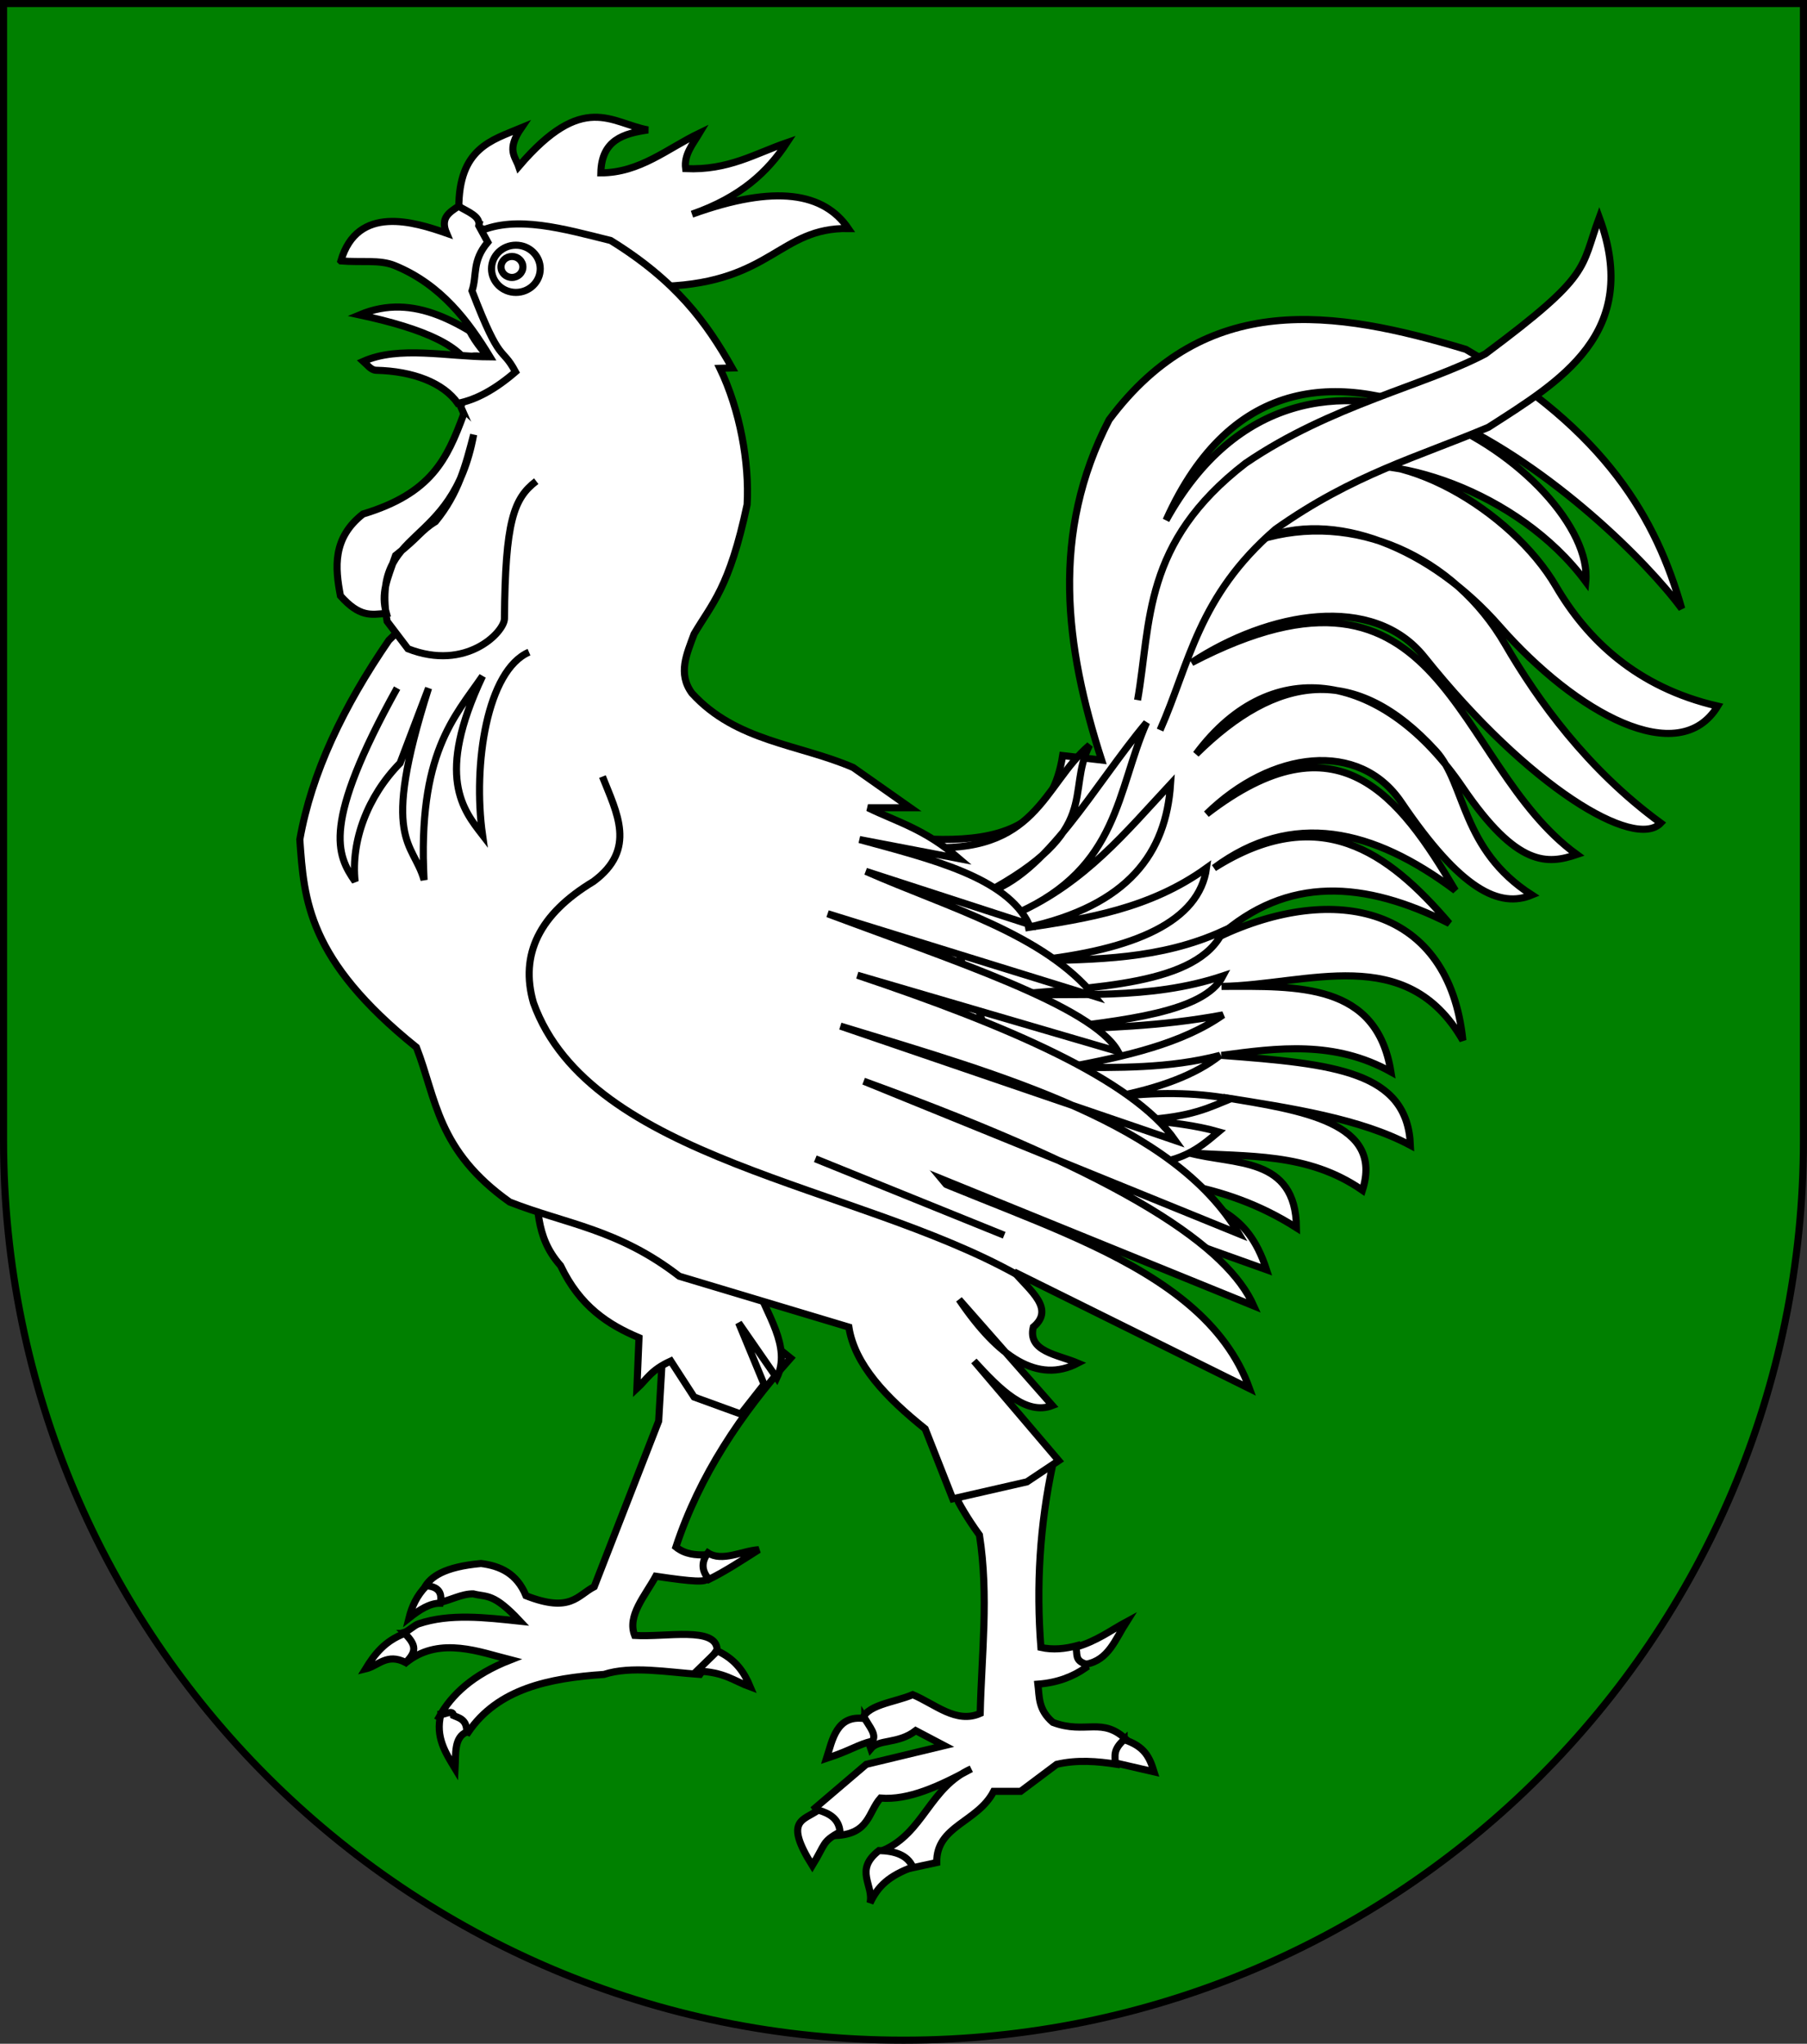 <?xml version="1.0" encoding="UTF-8" standalone="no"?>
<!-- Created with Inkscape (http://www.inkscape.org/) -->

<svg
   xmlns:dc="http://purl.org/dc/elements/1.1/"
   xmlns:cc="http://creativecommons.org/ns#"
   xmlns:rdf="http://www.w3.org/1999/02/22-rdf-syntax-ns#"
   xmlns:svg="http://www.w3.org/2000/svg"
   xmlns="http://www.w3.org/2000/svg"
   xmlns:sodipodi="http://sodipodi.sourceforge.net/DTD/sodipodi-0.dtd"
   xmlns:inkscape="http://www.inkscape.org/namespaces/inkscape"
   version="1.1"
   width="763"
   height="863"
   id="svg2"
   inkscape:version="0.48.1 "
   sodipodi:docname="Wappen_Familie_Krolock.svg">
  <rect width="100%" height="100%" fill="#333333" stroke="none"/>
  <sodipodi:namedview
     pagecolor="#ffffff"
     bordercolor="#666666"
     borderopacity="1"
     objecttolerance="10"
     gridtolerance="10"
     guidetolerance="10"
     inkscape:pageopacity="0"
     inkscape:pageshadow="2"
     inkscape:window-width="1440"
     inkscape:window-height="878"
     id="namedview157"
     showgrid="false"
     inkscape:zoom="0.30243337"
     inkscape:cx="381.50003"
     inkscape:cy="431.5"
     inkscape:window-x="-8"
     inkscape:window-y="-8"
     inkscape:window-maximized="1"
     inkscape:current-layer="svg2" />
  <defs
     id="defs4" />
  <path
     d="m 1.5,1.5 0,480 c 0,209.868 170.132,380 380,380 209.868,0 380,-170.132 380,-380 l 0,-480 -760,0 z"
     id="path2850-7"
     style="fill:#008000;fill-opacity:1;stroke:#000000;stroke-width:3;stroke-miterlimit:4;stroke-opacity:1;stroke-dasharray:none"
     inkscape:connector-curvature="0" />
  <path
     d="m 151.845,132.966 c 23.275,-9.768 43.322,3.868 63.294,18.039 l -15.824,6.962 c -2.251,-11.61 -20.811,-19.283 -47.471,-25.001 z"
     style="fill:#ffffff;fill-opacity:1;fill-rule:evenodd;stroke:#000000;stroke-width:3;stroke-linecap:butt;stroke-linejoin:miter;stroke-miterlimit:4;stroke-opacity:1;stroke-dasharray:none"
     id="path3367"
     inkscape:connector-curvature="0" />
  <path
     d="m 280.966,551.026 -2.848,49.053 -27.217,69.94 c -7.085,3.613 -9.905,11.207 -28.799,3.798 -3.884,-9.427 -10.909,-12.571 -18.988,-13.608 -15.404,1.393 -21.428,5.541 -23.991,10.418 l 6.234,6.096 c 4.97,-0.986 9.492,-3.729 14.462,-3.693 5.908,1.509 8.525,-0.48 19.752,11.547 -14.724,-1.569 -29.66,-3.338 -42.844,1.104 -1.937,0.653 -4.197,3.099 -6.116,3.665 l 1.79,11.943 c 13.9,-10.187 30.137,-3.721 43.194,-0.403 -15.891,6.211 -24.982,14.704 -30.203,24.199 l 12.342,6.329 c 12.492,-18.28 33.928,-22.799 57.282,-24.368 11.628,-3.749 26.529,-0.954 40.508,0 l 7.279,-10.444 c -0.368,-9.936 -21.522,-5.199 -34.812,-6.013 -3.272,-8.334 4.37,-16.668 8.906,-25.001 32.716,4.879 18.957,0.567 21.065,-9.024 -4.251,0.077 -8.539,-0.132 -12.565,-3.318 10.016,-30.352 27.466,-56.13 48.42,-79.751 l -34.495,-27.85 -18.355,5.38 z"
     style="fill:#ffffff;fill-opacity:1;fill-rule:evenodd;stroke:#000000;stroke-width:3;stroke-linecap:butt;stroke-linejoin:miter;stroke-miterlimit:4;stroke-opacity:1;stroke-dasharray:none"
     id="path3343"
     inkscape:connector-curvature="0" />
  <path
     d="m 225.06,495.939 c 2.822,12.83 0.238,25.66 11.637,38.49 8.186,17.279 20.203,24.981 33.119,30.434 l -0.895,21.483 c 4.216,-3.879 5.807,-7.758 14.322,-11.637 l 9.846,15.217 19.693,7.161 9.846,-12.532 -10.741,-25.958 16.112,23.273 c 6.341,-13.427 -4.529,-26.854 -8.951,-40.28"
     style="fill:#ffffff;fill-opacity:1;fill-rule:evenodd;stroke:#000000;stroke-width:3;stroke-linecap:butt;stroke-linejoin:miter;stroke-miterlimit:4;stroke-opacity:1;stroke-dasharray:none"
     id="path3327"
     inkscape:connector-curvature="0" />
  <path
     d="m 334.133,348.8 c 47.672,2.983 106.684,21.388 114.563,-29.748 l 16.457,1.899 c -15.429,-47.893 -21.634,-95.786 3.165,-143.679 40.824,-54.777 94.836,-46.544 150.641,-29.748 59.282,34.507 80.432,71.643 91.144,109.499 C 681.335,217.913 548.053,95.442 492.37,219.679 c 59.008,-106.492 181.5,-18.208 177.225,25.951 -28.743,-38.768 -84.132,-55.758 -110.132,-46.838 30.134,-12.686 79.019,17.061 97.504,48.705 13.06,22.356 33.992,42.781 68.328,50.667 -16.342,26.842 -59.73,3.255 -92.192,-33.812 -28.572,-32.625 -70.037,-50.068 -101.355,-36.4 39.815,-12.415 82.374,7.125 103.789,44.057 13.818,23.831 34.791,52.926 65.706,75.525 -10.911,11.477 -55.628,-14.858 -99.791,-70.094 -21.665,-27.097 -65.664,-19.119 -98.321,2.369 107.611,-56.118 109.731,42.515 162.667,81.017 -12.269,4.118 -25.079,5.663 -48.232,-28.354 -32.59,-47.883 -79.878,-57.97 -112.536,-14.053 34.056,-33.606 67.249,-38.588 101.273,-1.3 12.646,13.859 10.564,41.59 40.506,60.797 -13.526,5.586 -29.851,-1.833 -55.115,-39.16 -17.798,-26.296 -54.823,-21.875 -82.234,4.981 55.312,-42.631 81.251,-7.968 105.069,32.28 -34.729,-25.996 -68.86,-34.035 -101.904,-9.494 44.389,-28.036 73.344,-6.966 99.372,23.419 -35.738,-18.02 -68.485,-20.316 -97.474,5.697 49.375,-23.465 97.375,-12.59 103.17,43.673 -23.898,-41.583 -65.515,-23.361 -101.904,-22.786 32.289,-0.118 65.499,-1.561 71.523,36.078 -23.841,-13.284 -47.682,-10.16 -71.523,-6.962 47.767,3.581 78.486,6.795 79.751,37.977 -20.864,-11.159 -50.024,-15.68 -79.118,-20.254 33.764,5.465 67.897,10.733 58.864,39.243 -23.263,-16.171 -48.566,-13.986 -73.422,-15.824 19.164,5.251 45.282,1.23 45.572,31.647 -15.824,-10.083 -31.647,-15.309 -47.471,-18.355 11.63,11.907 26.335,9.982 34.812,36.078 L 481.609,517.164 334.133,348.8 z"
     style="fill:#ffffff;fill-opacity:1;fill-rule:evenodd;stroke:#000000;stroke-width:3;stroke-linecap:butt;stroke-linejoin:miter;stroke-miterlimit:4;stroke-opacity:1;stroke-dasharray:none"
     id="path3363"
     inkscape:connector-curvature="0" />
  <path
     d="m 425.91,599.13 18.672,18.988 c -5.566,25.845 -7.092,51.691 -5.064,77.536 4.94,1.098 10.137,0.658 15.508,-0.832 l 3.352,9.432 c -5.316,3.695 -11.746,6.277 -20.126,6.907 0.659,5.38 0.054,10.76 6.329,16.14 13.925,5.241 20.887,-2.735 31.331,7.595 l -4.114,10.127 c -8.545,-1.349 -17.09,-1.999 -25.634,0 l -15.191,11.393 -11.393,0 c -6.777,13.176 -24.281,14.458 -24.052,30.065 l -11.709,2.532 -11.077,-7.595 c 17.347,-7.454 19.637,-26.57 37.344,-34.495 -13.408,7.332 -26.554,13.355 -38.293,12.342 -5.246,5.907 -4.659,15.216 -18.988,15.824 l -8.545,-11.709 21.52,-18.355 32.913,-7.912 -12.026,-6.329 c -7.456,5.765 -15.576,3.487 -18.988,7.595 l -3.798,-11.393 c 1.11,-7.166 13.626,-7.996 21.52,-11.393 9.376,3.938 18.339,12.415 28.483,7.912 0.579,-24.993 3.699,-49.562 -0.316,-75.32 -1.307,-1.8 -2.553,-3.6 -3.736,-5.399 -1.868,-2.842 -3.578,-5.684 -5.125,-8.525 l -3.165,-27.217 24.368,-7.912 z"
     style="fill:#ffffff;fill-opacity:1;fill-rule:evenodd;stroke:#000000;stroke-width:3;stroke-linecap:butt;stroke-linejoin:miter;stroke-miterlimit:4;stroke-opacity:1;stroke-dasharray:none"
     id="path3353"
     inkscape:connector-curvature="0" />
  <path
     d="m 202.011,96.044 -8.28,-8.056 c -0.063,-25.442 13.787,-28.749 26.406,-34.015 -6.411,9.327 -2.563,12.059 -1.119,16.336 27.379,-32.069 39.108,-18.233 54.602,-15.441 -10.259,1.517 -19.622,4.154 -19.916,18.126 16.506,-0.003 28.165,-10.305 41.623,-16.783 -2.81,4.708 -6.596,9.09 -5.818,14.993 18.076,0.811 29.315,-6.353 42.742,-10.965 -8.015,12.205 -19.446,23.044 -40.057,30.21 35.526,-12.859 55.782,-8.921 66.015,6.042 C 329.15,96.062 325.872,119.118 280.781,120.884 L 202.011,96.044 z"
     style="fill:#ffffff;fill-opacity:1;fill-rule:evenodd;stroke:#000000;stroke-width:3;stroke-linecap:butt;stroke-linejoin:miter;stroke-miterlimit:4;stroke-opacity:1;stroke-dasharray:none"
     id="path3339"
     inkscape:connector-curvature="0" />
  <path
     d="m 389.199,357.661 c 48.742,3.496 51.035,-26.012 70.89,-43.04 -10.3,20.128 6.011,35.738 -44.306,62.662 26.089,-7.539 46.071,-45.607 68.358,-72.156 -12.579,28.507 -11.543,61.203 -54.433,80.384 28.508,-12.904 45.764,-34.246 64.56,-54.433 -1.925,28.783 -17.399,51.333 -61.396,60.763 26.361,-3.999 52.699,-8.127 76.586,-25.318 -3.076,22.342 -29.644,34.616 -74.055,39.243 27.266,-0.575 54.571,-0.607 81.017,-12.659 -10.43,22.935 -54.027,23.76 -93.676,27.217 31.225,-1.166 62.451,2.21 93.676,-8.228 -8,15.48 -42.141,18.761 -74.687,22.786 24.167,-0.896 48.077,-1.361 74.687,-6.329 -17.22,12.106 -41.123,17.53 -65.826,22.153 21.52,0.139 43.04,0.537 64.56,-5.064 -10.08,8.037 -25.365,13.905 -45.572,17.722 18.355,-2.321 35.023,-2.11 50.003,0.633 -8.991,3.649 -16.367,7.645 -36.711,8.861 11.168,1.069 22.143,2.331 31.647,5.064 -8.077,6.748 -15.692,13.742 -36.078,13.925 L 427.809,468.427 389.199,357.661 z"
     style="fill:#ffffff;fill-opacity:1;fill-rule:evenodd;stroke:#000000;stroke-width:3;stroke-linecap:butt;stroke-linejoin:miter;stroke-miterlimit:4;stroke-opacity:1;stroke-dasharray:none"
     id="path3182"
     inkscape:connector-curvature="0" />
  <path
     d="m 202.682,97.611 c 15.467,-6.685 35.029,-1.075 55.181,3.951 27.625,17.049 40.489,34.634 51.284,53.816 l -5.163,0.144 c 8.485,17.604 12.495,39.955 11.483,57.559 -7.459,35.283 -14.919,41.868 -22.378,54.602 -3.043,8.354 -7.066,16.709 -0.895,25.063 18.662,20.48 45.132,21.438 68.029,31.329 l 24.168,17.007 -17.902,0 c 12.467,6.073 23.841,8.865 38.49,21.483 l -42.071,-8.056 c 30.421,8.295 62.034,15.929 71.61,35.805 l -68.924,-22.378 c 34.899,15.375 75.066,26.36 96.673,52.812 L 349.481,385.839 c 51.712,19.394 111.872,38.788 122.631,58.183 L 362.013,411.798 c 63.492,21.301 115.853,43.773 134.268,69.819 L 354.852,433.281 c 69.367,21.129 140.656,41.084 168.282,87.722 L 364.699,456.554 c 113.174,41.114 153.74,70.408 164.702,94.883 L 366.489,485.197 c 58.891,30.26 140.979,45.056 161.121,101.148 l -99.358,-49.232 c 6.521,7.758 17.323,15.515 8.056,23.273 -2.502,10.333 10.169,11.562 18.797,15.217 -16.709,8.7 -33.418,-2.159 -50.127,-26.854 l 39.385,44.756 c -11.04,4.298 -22.08,-6.684 -33.119,-18.797 l 35.805,42.071 -13.427,8.951 -31.329,7.161 -11.637,-29.539 C 374.008,590.016 360.848,576.097 358.433,560.388 l -71.61,-21.483 c -25.773,-19.96 -47.969,-22.032 -71.61,-31.329 -30.701,-21.781 -30.92,-43.562 -39.385,-65.344 -46.031,-37.035 -47.427,-62.325 -49.232,-87.722 4.946,-28.047 18.337,-56.094 37.595,-84.141 21.655,-20.66 35.333,-45.878 40.28,-76.085 l -9.846,-22.378 c 2.594,-8.802 -5.828,-26.284 12.226,-20.439 -20.792,-22.291 -10.1,-36.875 -4.17,-58.331"
     style="fill:#ffffff;fill-opacity:1;fill-rule:evenodd;stroke:#000000;stroke-width:3;stroke-linecap:butt;stroke-linejoin:miter;stroke-miterlimit:4;stroke-opacity:1;stroke-dasharray:none"
     id="path2338"
     inkscape:connector-curvature="0" />
  <path
     d="m 177.479,269.366 c 14.45,1.369 24.45,-3.197 26.267,-18.672"
     style="fill:#ffffff;stroke:#000000;stroke-width:3;stroke-linecap:butt;stroke-linejoin:miter;stroke-miterlimit:4;stroke-opacity:1;stroke-dasharray:none"
     id="path3331"
     inkscape:connector-curvature="0" />
  <path
     d="m 228.115,113.503 c 0,5.506 -4.605,9.969 -10.285,9.969 -5.68,0 -10.285,-4.463 -10.285,-9.969 0,-5.506 4.605,-9.969 10.285,-9.969 5.68,0 10.285,4.463 10.285,9.969 z"
     style="fill:#ffffff;stroke:#000000;stroke-width:3;stroke-miterlimit:4;stroke-opacity:1;stroke-dasharray:none"
     id="path3333"
     inkscape:connector-curvature="0" />
  <path
     d="m 195.745,175.039 c -7.028,18.914 -13.544,33.287 -42.464,42.016 -12.948,10.13 -11.807,22.603 -9.53,34.539 8.079,9.039 12.766,8.03 19.392,7.385 -2.432,-8.565 0.315,-14.107 3.881,-24.415 10.004,-7.833 10.594,-10.451 16.86,-14.322 9.792,-11.931 12.796,-23.969 16.112,-36.7 -9.131,49.423 -43.585,38.17 -36.537,78.825 l 8.788,11.582 c 24.609,9.623 40.511,-6.957 40.75,-12.586 0.339,-41.204 3.862,-50.876 13.427,-58.183"
     style="fill:#ffffff;fill-opacity:1;fill-rule:evenodd;stroke:#000000;stroke-width:3;stroke-linecap:butt;stroke-linejoin:miter;stroke-miterlimit:4;stroke-opacity:1;stroke-dasharray:none"
     id="path3329"
     inkscape:connector-curvature="0" />
  <path
     d="m 220.788,112.726 c 0,2.449 -2.069,4.435 -4.621,4.435 -2.552,0 -4.621,-1.986 -4.621,-4.435 0,-2.449 2.069,-4.435 4.621,-4.435 2.552,0 4.621,1.986 4.621,4.435 z"
     style="fill:#ffffff;stroke:#000000;stroke-width:3;stroke-miterlimit:4;stroke-opacity:1;stroke-dasharray:none"
     id="path3337"
     inkscape:connector-curvature="0" />
  <path
     d="m 170.905,689.732 c -8.451,3.166 -12.822,8.882 -16.56,14.993 5.43,-1.283 8.994,-6.848 17.007,-2.685 4.434,-4.562 4.663,-7.149 -0.448,-12.308 z"
     style="fill:#ffffff;fill-opacity:1;fill-rule:evenodd;stroke:#000000;stroke-width:3;stroke-linecap:butt;stroke-linejoin:miter;stroke-miterlimit:4;stroke-opacity:1;stroke-dasharray:none"
     id="path3345"
     inkscape:connector-curvature="0" />
  <path
     d="m 180.08,669.592 c 4.265,0.395 6.905,2.233 5.818,7.385 -4.401,-0.059 -8.802,2.778 -13.203,6.266 1.202,-4.802 3.214,-9.442 7.385,-13.651 z"
     style="fill:#ffffff;fill-opacity:1;fill-rule:evenodd;stroke:#000000;stroke-width:3;stroke-linecap:butt;stroke-linejoin:miter;stroke-miterlimit:4;stroke-opacity:1;stroke-dasharray:none"
     id="path3349"
     inkscape:connector-curvature="0" />
  <path
     d="m 365.148,725.719 c -12.018,-1.818 -13.697,9.182 -16.14,16.773 10.333,-3.376 13.094,-5.802 19.305,-7.279 1.98,-2.558 -1.168,-6.141 -3.165,-9.494 z"
     style="fill:#ffffff;fill-opacity:1;fill-rule:evenodd;stroke:#000000;stroke-width:3;stroke-linecap:butt;stroke-linejoin:miter;stroke-miterlimit:4;stroke-opacity:1;stroke-dasharray:none"
     id="path3355"
     inkscape:connector-curvature="0" />
  <path
     d="m 345.526,764.329 c -6.342,4.499 -14.623,4.091 -2.532,23.419 5.802,-9.533 4.009,-9.91 11.709,-14.241 -0.522,-5.596 -4.478,-7.759 -9.178,-9.178 z"
     style="fill:#ffffff;fill-opacity:1;fill-rule:evenodd;stroke:#000000;stroke-width:3;stroke-linecap:butt;stroke-linejoin:miter;stroke-miterlimit:4;stroke-opacity:1;stroke-dasharray:none"
     id="path3357"
     inkscape:connector-curvature="0" />
  <path
     d="m 371.161,781.418 c -10.723,8.304 -2.058,14.597 -3.798,22.153 3.321,-7.095 7.975,-11.467 18.039,-15.191 -2.223,-5.198 -7.844,-6.803 -14.241,-6.962 z"
     style="fill:#ffffff;fill-opacity:1;fill-rule:evenodd;stroke:#000000;stroke-width:3;stroke-linecap:butt;stroke-linejoin:miter;stroke-miterlimit:4;stroke-opacity:1;stroke-dasharray:none"
     id="path3359"
     inkscape:connector-curvature="0" />
  <path
     d="m 474.647,734.58 c 8.692,2.88 10.717,7.353 12.659,13.608 l -16.457,-3.798 c 0.164,-2.903 -1.128,-5.321 3.798,-9.811 z"
     style="fill:#ffffff;fill-opacity:1;fill-rule:evenodd;stroke:#000000;stroke-width:3;stroke-linecap:butt;stroke-linejoin:miter;stroke-miterlimit:4;stroke-opacity:1;stroke-dasharray:none"
     id="path3361"
     inkscape:connector-curvature="0" />
  <path
     d="m 254.382,327.913 c 6.004,15.253 14.628,30.681 -3.798,44.306 -22.792,13.712 -31.219,30.805 -25.318,51.269 23.947,66.466 135.542,76.588 203.808,114.563"
     style="fill:#ffffff;stroke:#000000;stroke-width:3;stroke-linecap:butt;stroke-linejoin:miter;stroke-miterlimit:4;stroke-opacity:1;stroke-dasharray:none"
     id="path3369"
     inkscape:connector-curvature="0" />
  <path
     d="m 167.669,290.569 c -31.876,57.513 -25.52,70.422 -17.722,81.65 -1.834,-17.082 5.217,-35.968 18.988,-50.003 l 12.026,-31.647 c -20.743,65.26 -6.433,64.675 -1.899,81.017 -2.785,-53.338 12.807,-68.799 24.685,-86.081 -20.03,42.302 -8.153,56.547 0,67.092 -4.191,-29.924 1.922,-69.559 19.621,-77.219"
     style="fill:#ffffff;stroke:#000000;stroke-width:3;stroke-linecap:butt;stroke-linejoin:miter;stroke-miterlimit:4;stroke-opacity:1;stroke-dasharray:none"
     id="path3371"
     inkscape:connector-curvature="0" />
  <path
     d="m 298.907,655.718 c -3.197,4.399 -2.303,7.98 0.448,11.189 6.965,-3.421 14.059,-8.107 21.035,-12.532 -7.173,0.497 -15.413,5.26 -21.483,1.343 z"
     style="fill:#ffffff;fill-opacity:1;fill-rule:evenodd;stroke:#000000;stroke-width:3;stroke-linecap:butt;stroke-linejoin:miter;stroke-miterlimit:4;stroke-opacity:1;stroke-dasharray:none"
     id="path3375"
     inkscape:connector-curvature="0" />
  <path
     d="m 454.21,695.551 c 0.963,2.519 -0.776,5.714 4.476,7.161 9.377,-1.743 12.225,-10.416 17.007,-17.902 -6.88,3.721 -12.453,8.096 -21.483,10.741 z"
     style="fill:#ffffff;fill-opacity:1;fill-rule:evenodd;stroke:#000000;stroke-width:3;stroke-linecap:butt;stroke-linejoin:miter;stroke-miterlimit:4;stroke-opacity:1;stroke-dasharray:none"
     id="path3377"
     inkscape:connector-curvature="0" />
  <path
     d="m 480.344,295.633 c 5.778,-32.943 1.924,-66.361 45.572,-100.005 35.999,-24.566 76.217,-32.948 101.271,-46.205 45.264,-33.715 39.981,-35.583 48.104,-57.598 17.966,48.958 -16.617,69.204 -46.838,88.612 -29.522,12.486 -57.019,19.776 -89.878,43.04 -32.708,28.272 -36.26,56.543 -48.737,84.815"
     style="fill:#ffffff;fill-opacity:1;fill-rule:evenodd;stroke:#000000;stroke-width:3;stroke-linecap:butt;stroke-linejoin:miter;stroke-miterlimit:4;stroke-opacity:1;stroke-dasharray:none"
     id="path3373"
     inkscape:connector-curvature="0" />
  <path
     d="m 186.122,723.971 c 1.867,0.021 5.093,-2.223 5.371,0.448 2.131,0.959 5.696,1.512 5.594,6.937 -5.428,2.202 -4.602,9.267 -4.923,15.441 -4.051,-6.683 -8.371,-13.243 -6.042,-22.826 z"
     style="fill:#ffffff;fill-opacity:1;fill-rule:evenodd;stroke:#000000;stroke-width:3;stroke-linecap:butt;stroke-linejoin:miter;stroke-miterlimit:4;stroke-opacity:1;stroke-dasharray:none"
     id="path3347"
     inkscape:connector-curvature="0" />
  <path
     d="m 302.935,697.117 c 7.813,3.655 11.387,9.195 13.874,15.217 -6.923,-2.509 -10.849,-6.351 -22.602,-6.713 l 8.727,-8.504 z"
     style="fill:#ffffff;fill-opacity:1;fill-rule:evenodd;stroke:#000000;stroke-width:3;stroke-linecap:butt;stroke-linejoin:miter;stroke-miterlimit:4;stroke-opacity:1;stroke-dasharray:none"
     id="path3351"
     inkscape:connector-curvature="0" />
  <path
     d="M 424.011,521.594 344.26,489.314"
     style="fill:#ffffff;stroke:#000000;stroke-width:3;stroke-linecap:butt;stroke-linejoin:miter;stroke-miterlimit:4;stroke-opacity:1;stroke-dasharray:none"
     id="path3222"
     inkscape:connector-curvature="0" />
  <path
     d="m 143.933,110.18 c 8.717,0.717 16.388,-0.619 22.656,1.932 19.762,8.045 31.261,23.707 40.322,38.576 -18.147,-0.085 -38.351,-4.799 -53.484,1.899 1.667,1.486 3.217,3.716 5.397,3.767 15.615,0.364 28.401,5.305 34.478,13.956 7.699,-1.467 15.825,-5.917 24.368,-13.292 -6.118,-11.393 -6.04,-2.131 -18.355,-34.179 2.215,-6.857 -0.098,-12.582 6.646,-20.571 l -3.798,-6.962 c 0.821,-3.966 -4.611,-5.847 -8.545,-8.228 -3.712,2.532 -7.892,4.773 -5.064,11.393 -13.66,-4.774 -37.636,-12.225 -44.623,11.709 z"
     style="fill:#ffffff;fill-opacity:1;fill-rule:evenodd;stroke:#000000;stroke-width:3;stroke-linecap:butt;stroke-linejoin:miter;stroke-miterlimit:4;stroke-opacity:1;stroke-dasharray:none"
     id="path3365"
     inkscape:connector-curvature="0" />
</svg>
